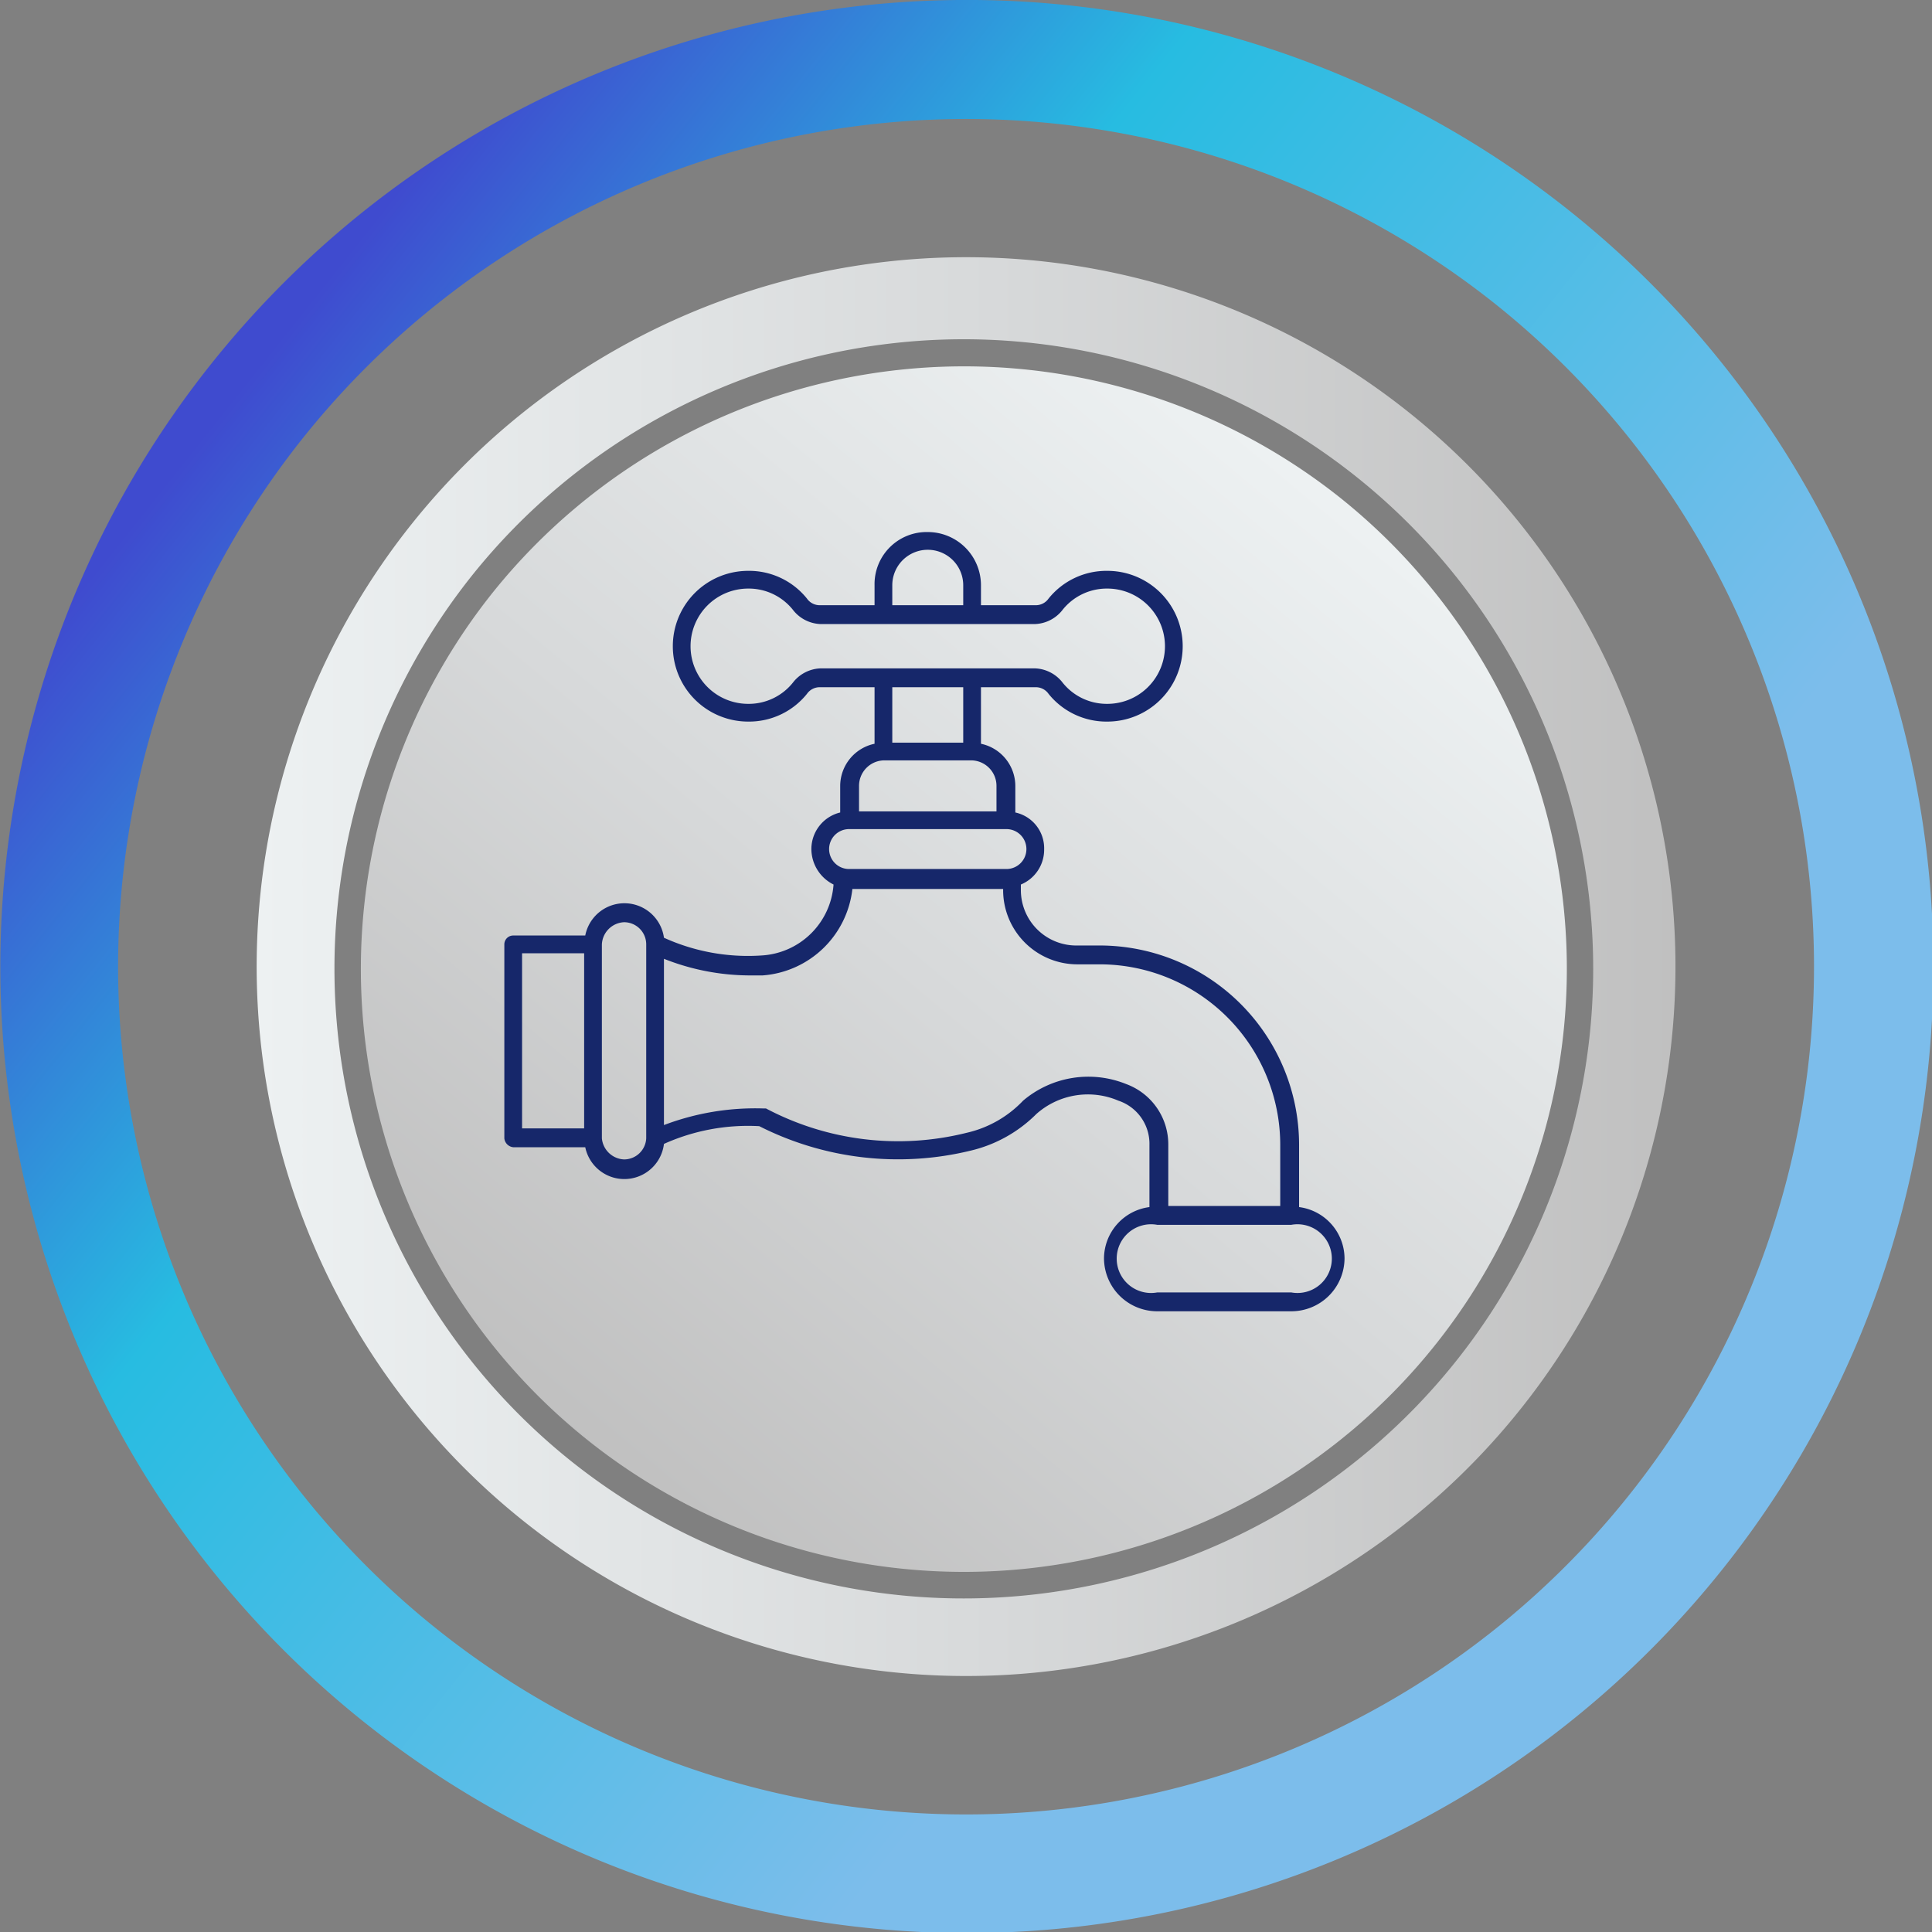 <svg id="Layer_1" data-name="Layer 1" xmlns="http://www.w3.org/2000/svg" xmlns:xlink="http://www.w3.org/1999/xlink" viewBox="0 0 174.3 174.3"><rect x="0" y="0" width="174.3" height="174.3" fill="#808080" stroke="none"/><defs><style>.cls-1{fill:url(#Gradiente_sem_nome_74);}.cls-2{fill:url(#Gradiente_sem_nome_74-2);}.cls-3{fill:#1b356a;stroke-miterlimit:10;stroke-width:9px;stroke:url(#linear-gradient);}.cls-4{fill:#16276a;fill-rule:evenodd;}</style><linearGradient id="Gradiente_sem_nome_74" x1="-125.85" y1="160.97" x2="-16.99" y2="160.97" gradientTransform="matrix(0.64, -0.77, -0.77, -0.64, 256.19, 136.16)" gradientUnits="userSpaceOnUse"><stop offset="0" stop-color="silver"/><stop offset="0.48" stop-color="#d7d9da"/><stop offset="1" stop-color="#edf1f2"/></linearGradient><linearGradient id="Gradiente_sem_nome_74-2" x1="23.18" y1="87.17" x2="151.16" y2="87.17" gradientTransform="translate(174.3 174.3) rotate(180)" xlink:href="#Gradiente_sem_nome_74"/><linearGradient id="linear-gradient" x1="528.69" y1="376.88" x2="703.02" y2="376.88" gradientTransform="matrix(-0.78, -0.62, -0.62, 0.78, 803.56, 177.15)" gradientUnits="userSpaceOnUse"><stop offset="0.26" stop-color="#7cbdeb"/><stop offset="0.73" stop-color="#27bce1"/><stop offset="1" stop-color="#3f4bcf"/></linearGradient></defs><path class="cls-1" d="M120.9,44.9a54.4,54.4,0,1,1-76.4,8.5A54.5,54.5,0,0,1,120.9,44.9Z"/><path class="cls-2" d="M37.2,47.2a64,64,0,1,0,89.9-10A64,64,0,0,0,37.2,47.2Zm5.4,4.7a56.8,56.8,0,1,1,8.9,79.9A56.9,56.9,0,0,1,42.6,51.9Z"/><path class="cls-3" d="M22.6,35.6a82.7,82.7,0,1,1,13,116.2A82.7,82.7,0,0,1,22.6,35.6Zm1.3,1A81,81,0,1,0,137.7,23.9,81.1,81.1,0,0,0,23.9,36.6Z"/><path class="cls-4" d="M117.2,108.9v-5.6a18,18,0,0,0-17.9-18H97.2a5,5,0,0,1-5.1-5v-.5a3.4,3.4,0,0,0,2.1-3.2,3.3,3.3,0,0,0-2.6-3.3V70.9a3.9,3.9,0,0,0-3.1-3.8V62h4.9a1.4,1.4,0,0,1,1.2.6,6.7,6.7,0,0,0,5.3,2.5,6.8,6.8,0,1,0,0-13.6A6.7,6.7,0,0,0,94.6,54a1.4,1.4,0,0,1-1.2.6H88.5V52.8A4.8,4.8,0,0,0,83.7,48a4.7,4.7,0,0,0-4.8,4.8v1.8H74a1.4,1.4,0,0,1-1.2-.6,6.7,6.7,0,0,0-5.3-2.5,6.8,6.8,0,1,0,0,13.6,6.7,6.7,0,0,0,5.3-2.5A1.4,1.4,0,0,1,74,62h4.9v5.1a3.9,3.9,0,0,0-3.1,3.8v2.4a3.4,3.4,0,0,0-2.6,3.3,3.6,3.6,0,0,0,2,3.2,6.9,6.9,0,0,1-6.5,6.4,18.3,18.3,0,0,1-8.8-1.6,3.6,3.6,0,0,0-7.1-.2H46.3a.8.8,0,0,0-.8.8v17.5a.9.9,0,0,0,.8.8h6.5a3.6,3.6,0,0,0,7.1-.3,18.5,18.5,0,0,1,8.6-1.6,27.7,27.7,0,0,0,19.1,2.2,12.4,12.4,0,0,0,5.9-3.3,7,7,0,0,1,7.4-1.2,4.1,4.1,0,0,1,2.8,4v5.6a4.7,4.7,0,0,0-4.1,4.6,4.8,4.8,0,0,0,4.8,4.8h12.1a4.8,4.8,0,0,0,4.8-4.8A4.7,4.7,0,0,0,117.2,108.9Zm-64.5-7.1H47.1V86h5.6Zm5.6.9a2,2,0,0,1-2,1.9,2.1,2.1,0,0,1-2-1.9h0V85.2h0a2.1,2.1,0,0,1,2-2,2,2,0,0,1,2,2ZM80.5,52.8a3.2,3.2,0,0,1,6.4,0v1.8H80.5ZM74,60.3a3.3,3.3,0,0,0-2.4,1.2,5.1,5.1,0,0,1-4.1,2,5.2,5.2,0,0,1,0-10.4,5.1,5.1,0,0,1,4.1,2A3.3,3.3,0,0,0,74,56.3H93.4a3.3,3.3,0,0,0,2.4-1.2,5.1,5.1,0,0,1,4.1-2,5.2,5.2,0,0,1,0,10.4,5.1,5.1,0,0,1-4.1-2,3.3,3.3,0,0,0-2.4-1.2H74ZM86.9,62v5H80.5V62Zm-9.4,8.9a2.3,2.3,0,0,1,2.2-2.3h8a2.3,2.3,0,0,1,2.2,2.3v2.3H77.5Zm-2.7,5.7a1.8,1.8,0,0,1,1.8-1.8H90.8a1.8,1.8,0,0,1,0,3.6H76.6A1.8,1.8,0,0,1,74.8,76.6Zm26.8,21.2a9.1,9.1,0,0,0-9.3,1.5,10.1,10.1,0,0,1-5.1,2.9A25.5,25.5,0,0,1,69.1,100h-.3a23.2,23.2,0,0,0-8.9,1.5v-15a21.1,21.1,0,0,0,7.7,1.5h1.2a8.8,8.8,0,0,0,8.1-7.8H90.5v.2A6.7,6.7,0,0,0,97.2,87h2.1a16.3,16.3,0,0,1,16.2,16.3v5.5H105.4v-5.5A5.8,5.8,0,0,0,101.6,97.8Zm14.9,18.8H104.4a3.1,3.1,0,1,1,0-6.1h12.1a3.1,3.1,0,1,1,0,6.1Z"/></svg>